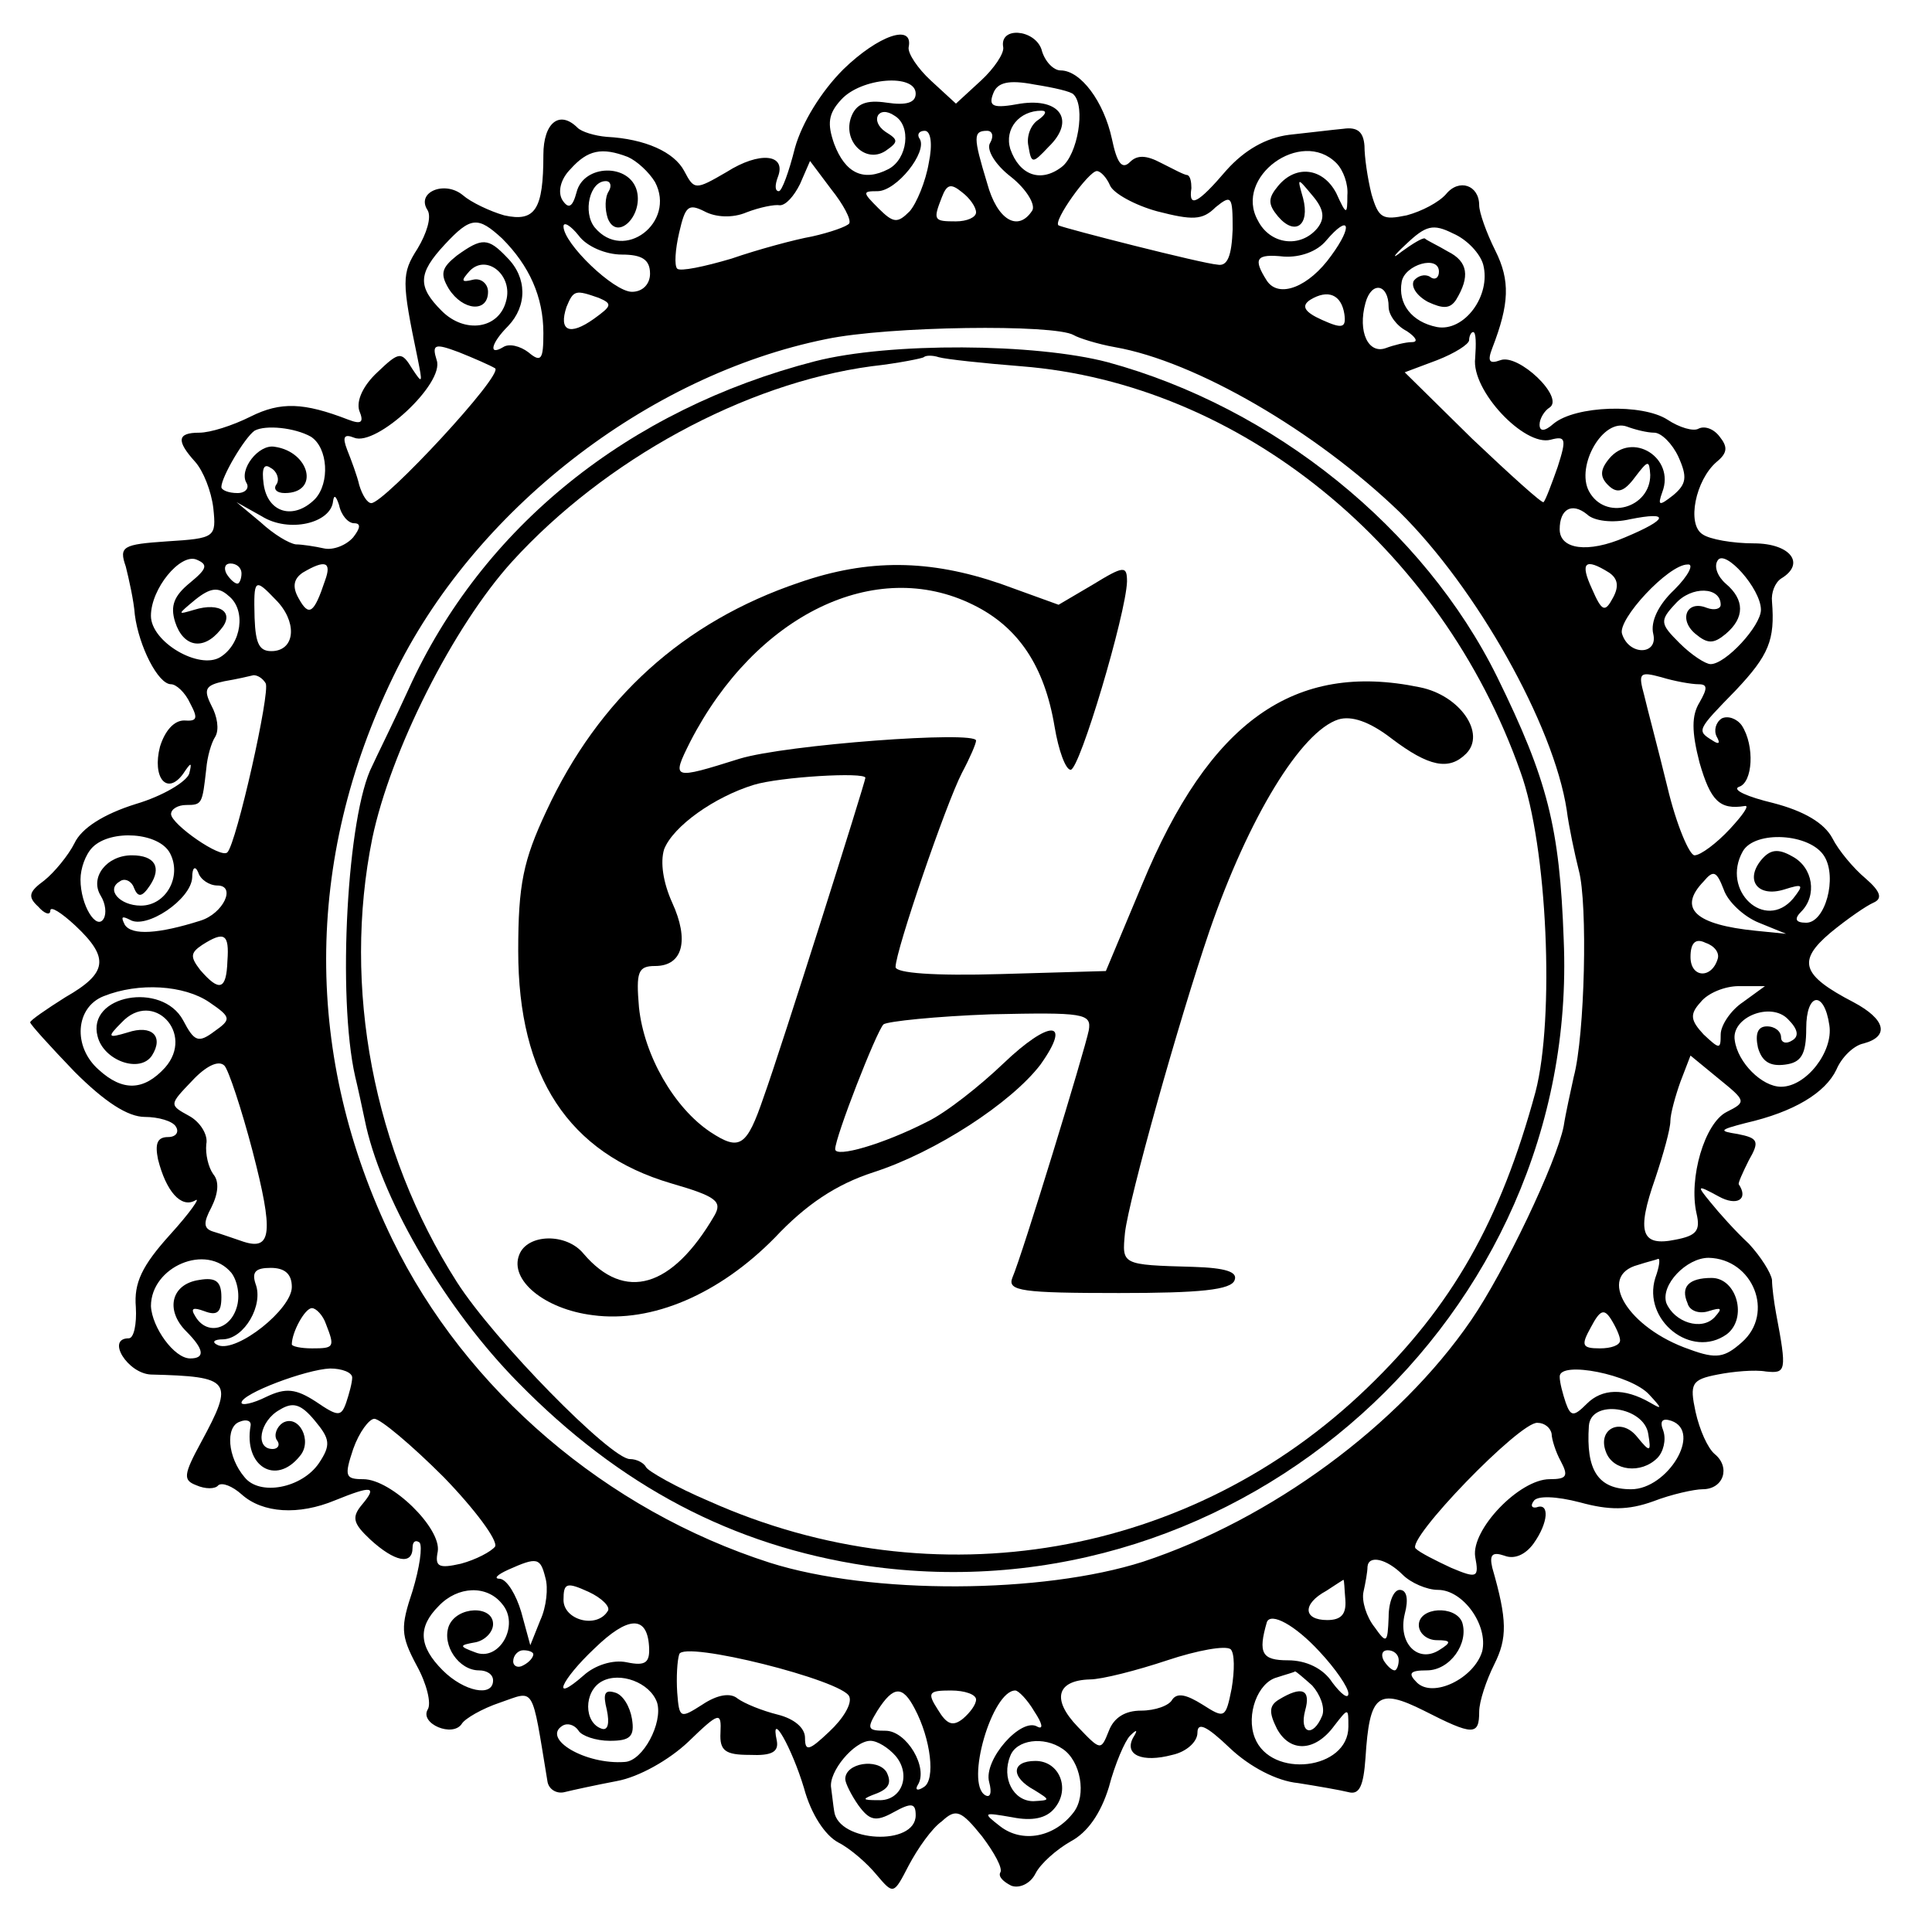 <?xml version="1.0" standalone="no"?>
<!DOCTYPE svg PUBLIC "-//W3C//DTD SVG 20010904//EN"
 "http://www.w3.org/TR/2001/REC-SVG-20010904/DTD/svg10.dtd">
<svg version="1.0" xmlns="http://www.w3.org/2000/svg"
 width="192pt" height="192pt" viewBox="0 0 192 192"
 preserveAspectRatio="xMidYMid meet">
<g transform="translate(0,192) scale(0.1,-0.1)"
fill="#000000" stroke="none">
<path d="M838 1851 c-22 -22 -41 -53 -48 -78 -6 -24 -13 -43 -16 -43 -4 0 -4
6 -1 14 9 23 -18 26 -51 5 -31 -18 -32 -18 -42 1 -10 19 -39 32 -77 34 -12 1
-25 5 -29 9 -18 18 -34 5 -34 -27 0 -54 -8 -67 -39 -60 -14 4 -33 13 -41 20
-18 15 -47 3 -35 -15 4 -7 -1 -23 -10 -38 -16 -25 -16 -32 0 -109 5 -25 5 -26
-5 -11 -11 18 -13 18 -35 -3 -14 -13 -21 -28 -18 -38 5 -12 2 -14 -11 -9 -44
17 -67 18 -97 3 -18 -9 -40 -16 -51 -16 -22 0 -23 -8 -4 -29 8 -9 16 -29 18
-46 3 -29 2 -30 -46 -33 -44 -3 -48 -5 -41 -25 3 -12 8 -34 9 -48 4 -31 23
-69 36 -69 5 0 14 -8 19 -19 8 -15 7 -18 -6 -17 -10 0 -19 -10 -24 -26 -8 -31
7 -49 23 -27 8 12 9 12 6 0 -3 -8 -26 -22 -53 -30 -32 -10 -54 -24 -61 -39 -6
-12 -20 -29 -30 -37 -15 -11 -17 -16 -6 -26 6 -7 12 -9 12 -4 0 5 11 -2 25
-15 34 -32 32 -47 -10 -71 -19 -12 -35 -23 -35 -25 0 -2 20 -24 44 -49 30 -30
53 -45 70 -45 13 0 28 -4 31 -10 3 -5 0 -10 -8 -10 -11 0 -13 -7 -10 -22 8
-32 23 -49 37 -41 6 4 -5 -12 -25 -34 -28 -31 -36 -48 -34 -72 1 -17 -2 -31
-7 -31 -23 0 -1 -35 22 -36 80 -2 83 -6 50 -67 -18 -33 -18 -38 -5 -43 9 -4
19 -4 22 0 4 3 14 -1 23 -9 21 -19 57 -21 93 -6 37 15 42 14 27 -4 -11 -13 -9
-19 8 -35 24 -22 42 -26 42 -8 0 6 3 8 7 5 3 -4 0 -25 -7 -48 -12 -36 -12 -44
4 -74 10 -18 15 -38 11 -44 -8 -14 25 -28 34 -14 3 5 20 15 38 21 35 12 31 19
47 -78 1 -8 9 -13 17 -11 8 2 31 7 52 11 22 4 52 21 71 39 31 30 33 30 32 9
-1 -18 5 -22 29 -22 22 -1 29 3 27 14 -7 32 15 -7 27 -47 7 -26 21 -47 34 -54
12 -6 29 -21 38 -32 17 -20 17 -20 32 9 9 17 23 37 33 44 14 13 19 11 40 -15
12 -16 21 -32 18 -36 -2 -4 3 -9 11 -13 8 -3 19 2 24 12 5 10 21 24 35 32 17
9 30 28 38 54 6 23 16 46 21 51 7 7 8 6 3 -2 -9 -17 9 -25 39 -17 14 3 25 13
25 22 0 11 9 7 32 -15 20 -19 47 -33 68 -35 19 -3 42 -7 50 -9 11 -3 15 6 17
34 4 63 12 70 58 47 49 -25 55 -25 55 -1 0 10 7 31 15 47 13 26 13 44 -2 96
-3 13 0 16 12 12 10 -4 21 1 29 12 15 21 16 41 3 36 -5 -1 -6 2 -3 6 3 6 23 5
46 -1 29 -8 48 -8 73 1 18 7 41 12 49 12 21 0 28 22 12 35 -7 6 -15 24 -19 42
-6 28 -4 32 22 37 15 3 37 5 48 3 20 -2 21 0 10 58 -2 11 -4 26 -4 33 -1 7
-11 23 -23 36 -13 12 -30 31 -38 41 -14 17 -14 18 8 6 18 -10 30 -3 20 12 -1
1 4 12 10 24 11 19 9 22 -11 26 -19 3 -19 4 8 11 48 11 79 30 90 53 5 12 17
24 27 26 26 7 22 24 -10 41 -52 27 -56 41 -23 69 17 14 36 27 43 30 9 4 7 11
-8 24 -12 10 -27 28 -33 40 -8 15 -28 27 -59 35 -25 6 -41 13 -34 16 14 4 16
41 3 61 -5 7 -14 10 -20 7 -6 -4 -8 -12 -5 -18 4 -7 2 -8 -4 -4 -16 10 -16 10
23 50 33 35 39 50 36 88 -1 9 3 19 9 23 25 15 9 35 -27 35 -21 0 -44 4 -51 9
-16 10 -7 54 14 72 11 9 11 15 3 25 -6 8 -15 11 -21 8 -5 -3 -19 1 -31 9 -25
16 -91 14 -113 -4 -9 -8 -14 -8 -14 -1 0 6 5 14 10 17 15 10 -31 54 -49 47
-11 -4 -13 -1 -8 12 17 44 18 67 3 97 -9 18 -16 38 -16 45 0 20 -20 27 -33 11
-7 -8 -24 -17 -39 -21 -24 -5 -28 -3 -35 21 -4 16 -7 37 -7 48 -1 14 -7 19
-21 17 -11 -1 -35 -4 -54 -6 -23 -3 -44 -15 -62 -35 -29 -34 -38 -38 -35 -18
0 6 -1 12 -4 13 -3 0 -14 6 -26 12 -15 8 -24 8 -31 1 -8 -8 -13 -1 -18 23 -8
37 -31 68 -51 68 -7 0 -16 9 -19 21 -7 20 -42 23 -38 2 1 -6 -9 -21 -22 -33
l-25 -23 -25 23 c-13 12 -23 27 -22 33 5 24 -30 12 -65 -22z m72 -24 c0 -9 -9
-12 -29 -9 -20 3 -30 -1 -35 -14 -9 -24 14 -47 34 -34 13 9 13 11 0 19 -16 11
-7 27 9 16 17 -10 13 -43 -6 -53 -25 -13 -43 -4 -54 25 -7 20 -6 30 7 44 20
22 74 26 74 6z m157 -1 c12 -12 4 -60 -12 -72 -21 -16 -42 -8 -51 18 -6 20 9
38 31 38 6 0 4 -4 -3 -9 -8 -5 -12 -17 -10 -26 3 -18 4 -18 20 -1 27 26 12 49
-28 43 -27 -5 -32 -3 -27 10 4 11 15 14 41 9 19 -3 37 -7 39 -10z m-144 -68
c-3 -18 -12 -40 -19 -48 -12 -12 -16 -12 -31 3 -16 16 -16 17 -1 17 19 0 50
39 42 52 -3 4 -1 8 5 8 6 0 8 -13 4 -32z m61 20 c-4 -6 4 -21 21 -34 15 -12
24 -27 21 -33 -14 -22 -35 -10 -45 27 -14 46 -14 52 0 52 5 0 7 -5 3 -12z
m-360 -14 c9 -4 21 -15 27 -25 21 -40 -31 -80 -60 -45 -12 15 -5 46 11 46 5 0
6 -5 3 -10 -4 -6 -4 -18 -1 -27 9 -23 35 2 29 27 -7 28 -53 27 -60 -1 -4 -15
-8 -17 -14 -8 -5 8 -2 21 8 31 17 19 31 22 57 12z m704 -6 c7 -7 12 -21 11
-32 0 -20 -1 -20 -11 2 -13 25 -40 29 -58 7 -10 -12 -10 -18 0 -30 17 -20 32
-9 25 18 -6 21 -6 21 9 3 12 -14 13 -23 5 -33 -17 -20 -47 -16 -59 8 -24 43
43 92 78 57z m-484 -60 c-2 -3 -19 -9 -37 -13 -17 -3 -54 -13 -80 -22 -27 -8
-51 -13 -54 -10 -3 3 -2 19 2 36 6 26 9 29 25 21 11 -6 28 -7 42 -1 13 5 28 8
33 7 6 0 14 9 20 21 l10 23 21 -28 c12 -15 20 -30 18 -34z m259 38 c3 -8 25
-20 47 -26 35 -9 45 -9 58 4 16 13 17 11 17 -22 -1 -26 -5 -37 -15 -35 -15 1
-152 36 -158 39 -6 4 30 54 38 54 4 0 10 -7 13 -14z m-133 -27 c0 -5 -9 -9
-20 -9 -22 0 -23 1 -14 24 5 13 9 14 20 5 8 -6 14 -15 14 -20z m-471 -26 c27
-27 41 -58 41 -94 0 -26 -2 -30 -15 -19 -8 6 -19 9 -25 5 -15 -9 -12 4 5 21
19 20 19 48 -1 68 -19 20 -25 20 -50 2 -15 -12 -17 -18 -8 -33 14 -22 39 -24
39 -3 0 8 -7 14 -15 12 -12 -3 -12 -1 -3 9 17 17 43 -5 36 -30 -7 -28 -41 -33
-64 -10 -24 24 -24 37 3 66 26 28 33 28 57 6z m119 -16 c20 0 28 -5 28 -19 0
-10 -7 -18 -18 -18 -18 0 -68 48 -68 65 0 5 7 1 15 -9 8 -11 27 -19 43 -19z
m705 -1 c-22 -31 -52 -43 -64 -25 -14 22 -11 27 17 24 16 -1 33 5 42 16 23 27
27 15 5 -15z m151 -9 c8 -31 -19 -67 -46 -62 -25 5 -39 23 -35 45 3 17 37 27
37 10 0 -6 -4 -9 -9 -5 -5 3 -12 1 -16 -4 -3 -6 3 -15 14 -21 15 -7 22 -7 28
2 14 23 12 38 -8 48 -10 6 -21 11 -23 13 -2 1 -12 -5 -23 -13 -10 -8 -9 -5 4
7 20 19 27 21 47 11 14 -6 27 -20 30 -31z m-94 -42 c0 -8 8 -19 18 -24 9 -6
12 -11 5 -11 -6 0 -18 -3 -26 -6 -17 -6 -28 16 -20 45 6 22 23 19 23 -4z
m-785 9 c14 -6 13 -8 -5 -21 -24 -17 -35 -12 -27 12 7 17 9 17 32 9z m741 -16
c2 -14 -2 -15 -22 -6 -18 8 -21 14 -12 20 18 11 31 5 34 -14z m-269 -21 c5 -3
24 -9 41 -12 80 -14 199 -83 283 -164 76 -75 153 -211 166 -296 2 -16 8 -44
12 -60 9 -33 6 -164 -5 -205 -3 -14 -8 -36 -10 -49 -7 -36 -59 -145 -92 -193
-72 -105 -199 -198 -326 -240 -100 -32 -270 -33 -371 -1 -162 52 -302 171
-375 321 -88 181 -88 377 1 560 79 164 252 299 430 335 62 13 227 15 246 4z
m399 -23 c-4 -32 49 -88 75 -81 15 4 16 1 7 -27 -6 -17 -12 -33 -14 -35 -1 -2
-33 27 -71 63 l-67 66 32 12 c18 7 32 16 32 20 0 4 2 8 4 8 3 0 3 -12 2 -26z
m-974 -10 c9 -6 -110 -134 -123 -134 -4 0 -9 8 -12 18 -2 9 -8 25 -12 35 -5
13 -3 16 7 12 22 -9 90 54 82 77 -5 16 -2 17 22 8 15 -6 31 -13 36 -16z m-183
-68 c17 -11 19 -46 4 -62 -21 -21 -47 -14 -51 15 -2 15 0 21 7 16 6 -3 9 -11
6 -16 -4 -5 0 -9 8 -9 35 0 25 41 -10 46 -16 3 -36 -23 -28 -36 3 -5 -1 -10
-9 -10 -9 0 -16 3 -16 6 0 10 23 49 33 56 11 6 40 3 56 -6z m1335 4 c7 0 18
-11 24 -24 9 -20 8 -27 -5 -38 -14 -11 -16 -11 -11 3 13 34 -30 61 -53 33 -9
-11 -9 -18 -1 -26 9 -9 16 -7 27 8 13 17 14 17 15 2 0 -33 -45 -46 -61 -16
-13 25 14 73 38 64 8 -3 20 -6 27 -6z m-1292 -90 c7 0 6 -5 -1 -14 -7 -8 -20
-13 -29 -11 -9 2 -22 4 -28 4 -7 1 -22 10 -35 22 l-24 20 25 -14 c27 -17 69
-7 71 15 1 7 3 5 6 -4 2 -10 9 -18 15 -18z m1268 4 c40 8 38 0 -5 -18 -37 -16
-65 -12 -65 8 0 20 12 27 27 15 7 -7 26 -9 43 -5z m-1431 -63 c-16 -13 -20
-23 -15 -39 8 -25 28 -29 45 -8 15 17 0 28 -26 20 -17 -5 -17 -5 1 10 15 12
23 13 33 4 18 -14 13 -48 -8 -61 -21 -13 -69 15 -69 41 0 27 29 62 45 56 12
-5 11 -9 -6 -23z m1561 -27 c0 -16 -35 -54 -50 -54 -5 0 -19 9 -31 21 -19 19
-20 22 -4 39 16 18 45 17 45 -1 0 -4 -6 -6 -14 -3 -20 8 -28 -12 -11 -26 12
-10 18 -10 30 0 19 16 19 34 0 50 -8 7 -12 17 -8 23 7 12 43 -28 43 -49z
m-1510 36 c0 -5 -2 -10 -4 -10 -3 0 -8 5 -11 10 -3 6 -1 10 4 10 6 0 11 -4 11
-10z m83 -7 c-11 -33 -16 -36 -26 -18 -7 12 -5 20 4 26 22 13 29 11 22 -8z
m1276 8 c9 -6 10 -14 4 -25 -8 -15 -11 -14 -21 9 -12 26 -7 31 17 16z m65 -17
c-16 -15 -24 -32 -21 -44 5 -21 -24 -22 -31 0 -5 14 46 69 65 69 7 1 1 -11
-13 -25z m-1390 -10 c21 -21 20 -49 -2 -51 -14 -1 -18 6 -19 33 -1 39 0 40 21
18z m-10 -83 c5 -8 -29 -159 -38 -168 -6 -7 -56 28 -56 38 0 5 7 9 15 9 16 0
16 1 20 36 1 12 5 26 9 32 4 7 2 20 -4 31 -8 16 -6 20 13 24 12 2 25 5 29 6 4
0 9 -3 12 -8z m1424 -1 c9 0 9 -4 1 -18 -8 -13 -8 -29 0 -60 11 -38 20 -47 45
-43 5 1 -2 -9 -15 -23 -13 -14 -29 -26 -35 -26 -5 0 -18 30 -27 68 -9 37 -20
78 -23 91 -6 22 -5 24 17 18 13 -4 30 -7 37 -7z m-1519 -168 c12 -23 -4 -52
-29 -52 -21 0 -35 16 -21 24 5 4 12 0 14 -6 4 -10 8 -10 16 2 12 18 5 30 -18
30 -25 0 -42 -22 -31 -40 5 -8 6 -18 3 -23 -7 -12 -23 13 -23 39 0 11 5 25 12
32 18 18 66 15 77 -6z m1644 -3 c13 -21 1 -66 -18 -66 -11 0 -12 4 -5 11 16
16 12 44 -9 55 -14 8 -22 7 -31 -4 -16 -20 -3 -37 23 -29 19 6 20 5 9 -9 -28
-33 -72 8 -50 47 12 21 67 18 81 -5z m-1597 -29 c19 0 6 -28 -17 -35 -41 -13
-68 -15 -75 -4 -4 8 -3 9 5 5 16 -10 61 20 62 42 0 10 3 12 6 5 2 -7 11 -13
19 -13z m1532 -37 l27 -11 -30 3 c-60 6 -78 22 -52 49 10 12 13 10 20 -8 4
-12 20 -27 35 -33z m-1522 -38 c-1 -29 -8 -31 -27 -9 -10 13 -10 17 2 25 22
14 27 11 25 -16z m1481 2 c-6 -20 -27 -19 -27 2 0 14 5 19 15 14 9 -3 14 -10
12 -16z m-1499 -43 c22 -15 22 -17 5 -29 -16 -12 -20 -10 -31 11 -21 39 -96
25 -85 -16 6 -24 42 -37 54 -19 12 19 0 31 -24 23 -20 -6 -21 -5 -6 10 31 33
73 -11 43 -45 -21 -23 -42 -24 -66 -2 -26 23 -23 62 5 73 35 14 80 11 105 -6z
m1524 0 c-12 -8 -22 -23 -22 -32 0 -15 -1 -15 -17 0 -13 14 -14 20 -3 32 7 9
24 16 38 16 l26 0 -22 -16z m86 -23 c4 -26 -23 -61 -48 -61 -19 0 -43 24 -46
46 -4 23 36 39 53 21 10 -10 11 -17 4 -21 -6 -4 -11 -2 -11 3 0 6 -6 11 -14
11 -9 0 -12 -7 -9 -21 4 -14 12 -19 27 -17 16 2 21 10 21 36 0 36 18 38 23 3z
m-1567 -125 c21 -81 19 -99 -9 -90 -9 3 -23 8 -30 10 -10 3 -10 9 -2 24 7 14
8 26 2 33 -5 7 -8 20 -7 30 2 9 -6 22 -17 28 -20 11 -20 11 3 35 13 14 26 21
32 15 4 -4 17 -43 28 -85z m1465 39 c-22 -11 -38 -66 -30 -101 4 -17 0 -22
-21 -26 -34 -7 -39 7 -20 61 8 24 15 49 15 57 0 7 5 25 10 39 l10 26 28 -23
c27 -22 28 -23 8 -33z m-1486 -160 c6 -8 9 -23 5 -35 -7 -22 -30 -27 -41 -8
-5 8 -2 9 9 5 13 -5 17 -1 17 14 0 15 -5 20 -22 17 -28 -4 -34 -30 -13 -51 18
-18 19 -27 4 -27 -16 0 -38 31 -39 52 0 39 55 63 80 33z m1415 -5 c-13 -42 36
-81 71 -56 21 16 10 56 -15 56 -23 0 -31 -9 -24 -25 2 -8 12 -11 21 -8 13 4
14 3 6 -6 -13 -14 -40 -5 -48 14 -6 18 20 45 42 45 44 -1 66 -55 33 -84 -17
-15 -25 -17 -52 -7 -61 21 -93 73 -51 84 9 3 18 5 20 6 2 0 1 -8 -3 -19z
m-1355 -9 c0 -22 -54 -65 -73 -58 -7 3 -5 6 5 6 21 1 40 34 32 55 -4 12 0 16
15 16 14 0 21 -6 21 -19z m34 -37 c9 -23 8 -24 -14 -24 -11 0 -20 2 -20 4 0
12 13 36 20 36 4 0 11 -7 14 -16z m1286 -16 c0 -5 -9 -8 -20 -8 -18 0 -19 3
-9 21 9 17 13 19 20 8 5 -8 9 -17 9 -21z m-1260 -37 c0 -5 -3 -16 -6 -25 -5
-14 -8 -14 -30 1 -20 13 -30 14 -49 5 -14 -7 -25 -9 -25 -6 0 9 64 33 88 34
12 0 22 -4 22 -9z m1289 -17 c13 -14 13 -15 1 -8 -26 15 -48 14 -63 -1 -13
-13 -16 -13 -21 1 -3 9 -6 20 -6 26 0 16 71 2 89 -18z m-1322 -68 c-17 -25
-59 -33 -74 -14 -17 20 -19 50 -5 55 7 3 12 1 11 -4 -7 -40 25 -60 49 -30 13
15 -1 42 -17 33 -6 -4 -9 -12 -6 -17 4 -5 1 -9 -4 -9 -18 0 -13 28 7 39 13 8
21 6 35 -11 15 -18 16 -24 4 -42z m1321 29 c3 -18 2 -19 -11 -3 -16 20 -40 8
-31 -15 7 -19 35 -22 51 -6 6 6 9 18 6 27 -4 10 -1 13 8 10 31 -11 -4 -68 -40
-68 -33 0 -45 19 -42 63 2 27 55 19 59 -8z m-1197 -43 c31 -32 54 -63 51 -69
-4 -5 -19 -13 -34 -17 -22 -5 -26 -3 -23 12 4 23 -46 72 -74 72 -18 0 -19 3
-10 30 6 17 16 30 21 30 6 0 37 -26 69 -58z m1101 43 c0 -5 4 -18 9 -27 8 -15
6 -18 -11 -18 -30 0 -78 -50 -74 -77 4 -21 2 -22 -24 -11 -15 7 -31 15 -35 19
-11 8 104 127 121 125 7 0 13 -5 14 -11z m-1000 -143 c3 -10 1 -29 -5 -42
l-10 -25 -9 33 c-5 17 -14 32 -21 33 -7 0 -3 4 8 9 29 13 32 12 37 -8z m852 3
c8 -8 24 -15 35 -15 25 0 50 -35 44 -61 -8 -27 -49 -47 -65 -31 -9 9 -7 12 10
12 23 0 42 27 35 48 -7 17 -43 15 -43 -3 0 -8 8 -15 18 -15 14 0 15 -2 2 -10
-21 -13 -41 7 -34 36 4 15 2 24 -5 24 -6 0 -11 -12 -11 -27 -1 -26 -2 -27 -14
-10 -8 10 -13 26 -11 35 2 9 4 20 4 25 1 12 19 8 35 -8z m-790 -36 c-11 -18
-44 -9 -44 11 0 17 3 18 25 8 13 -6 22 -15 19 -19z m733 11 c1 -14 -4 -20 -18
-20 -24 0 -25 16 -1 29 9 6 17 11 17 11 1 0 1 -9 2 -20z m-838 -4 c18 -21 -3
-58 -27 -48 -16 6 -16 7 1 10 9 2 17 10 17 18 0 19 -36 18 -44 -2 -7 -19 10
-44 30 -44 8 0 14 -4 14 -10 0 -17 -29 -11 -50 10 -24 24 -25 43 -4 64 19 20
48 21 63 2z m146 -42 c1 -16 -3 -20 -22 -16 -14 3 -32 -3 -43 -13 -33 -29 -23
-5 11 27 33 32 52 33 54 2z m666 -5 c16 -17 29 -36 29 -42 0 -6 -7 -1 -16 11
-9 14 -26 22 -44 22 -26 0 -30 7 -21 38 4 10 28 -3 52 -29z m-467 -45 c3 -7
-6 -22 -20 -35 -20 -19 -24 -20 -24 -6 0 10 -11 19 -27 23 -16 4 -33 11 -40
16 -7 6 -20 4 -35 -6 -22 -14 -23 -14 -25 12 -1 15 0 32 2 38 4 14 163 -26
169 -42z m380 8 c-6 -30 -7 -30 -29 -16 -16 10 -25 12 -30 5 -3 -6 -17 -11
-31 -11 -16 0 -27 -7 -32 -20 -8 -20 -8 -20 -31 4 -26 27 -21 46 12 47 12 0
47 9 77 19 30 10 58 15 63 11 4 -4 4 -21 1 -39z m-694 34 c0 -3 -4 -8 -10 -11
-5 -3 -10 -1 -10 4 0 6 5 11 10 11 6 0 10 -2 10 -4z m860 -6 c0 -5 -2 -10 -4
-10 -3 0 -8 5 -11 10 -3 6 -1 10 4 10 6 0 11 -4 11 -10z m-737 -42 c6 -20 -14
-58 -32 -59 -39 -3 -83 23 -62 36 5 3 12 1 16 -5 3 -5 17 -10 31 -10 20 0 25
4 22 22 -2 12 -9 24 -17 26 -10 3 -12 -1 -8 -17 3 -14 1 -21 -5 -19 -18 6 -18
37 0 47 18 10 48 -1 55 -21z m651 17 c8 -9 13 -22 10 -30 -9 -22 -23 -18 -17
5 6 21 -3 25 -26 11 -10 -6 -10 -13 -2 -29 13 -24 38 -23 57 3 14 18 14 18 14
-1 0 -43 -77 -52 -93 -11 -9 23 3 55 22 60 9 3 17 5 18 6 1 0 8 -6 17 -14z
m-395 -23 c16 -30 21 -71 9 -78 -6 -4 -9 -3 -6 2 11 17 -11 54 -32 54 -18 0
-19 2 -8 20 16 25 25 25 37 2z m61 9 c0 -5 -6 -13 -13 -19 -10 -8 -16 -6 -25
9 -11 17 -9 19 13 19 14 0 25 -4 25 -9z m58 -12 c8 -12 9 -18 3 -15 -16 10
-54 -33 -48 -55 3 -11 1 -16 -4 -13 -20 12 7 104 30 104 3 0 12 -9 19 -21z
m-138 -44 c16 -19 6 -45 -17 -44 -17 0 -17 1 -1 7 12 5 14 11 9 21 -9 14 -41
9 -41 -7 0 -4 6 -16 13 -26 11 -15 17 -17 35 -7 18 10 22 9 22 -3 0 -31 -77
-27 -81 4 -1 6 -2 16 -3 23 -3 16 23 47 39 47 7 0 18 -7 25 -15z m166 7 c18
-12 24 -46 11 -63 -19 -25 -51 -31 -73 -14 -18 14 -17 14 12 9 20 -4 34 -1 42
9 16 19 5 47 -19 47 -24 0 -25 -16 -1 -29 16 -10 16 -10 -1 -11 -20 0 -32 23
-23 45 6 16 33 20 52 7z"/>
<path d="M810 1561 c-186 -48 -331 -165 -404 -326 -15 -33 -32 -67 -36 -76
-25 -48 -35 -230 -17 -309 2 -8 7 -31 11 -50 18 -77 80 -182 151 -254 101
-103 213 -162 346 -182 372 -54 709 248 693 622 -4 112 -16 159 -66 261 -73
148 -222 268 -387 313 -72 19 -217 20 -291 1z m205 -5 c217 -17 417 -179 496
-403 27 -74 34 -245 15 -318 -35 -129 -83 -213 -167 -294 -175 -169 -430 -213
-654 -113 -33 14 -61 30 -63 34 -2 4 -9 8 -16 8 -19 0 -135 118 -172 176 -83
130 -114 293 -84 441 18 86 80 210 139 275 92 101 231 177 357 194 27 3 51 8
52 9 2 2 9 2 15 0 7 -2 44 -6 82 -9z"/>
<path d="M794 1341 c-115 -39 -199 -115 -251 -227 -23 -49 -28 -73 -28 -139 0
-125 50 -201 152 -231 45 -13 51 -18 43 -32 -42 -72 -89 -86 -130 -38 -17 21
-56 20 -64 -1 -10 -25 25 -54 73 -60 59 -8 126 21 181 77 31 33 61 53 98 65
62 20 137 69 166 107 32 45 9 45 -37 1 -23 -22 -57 -49 -76 -58 -43 -22 -91
-36 -91 -27 0 12 41 117 48 124 4 3 52 8 107 10 92 2 100 1 97 -16 -4 -20 -66
-223 -76 -246 -5 -13 10 -15 106 -15 80 0 112 3 115 13 3 8 -9 12 -41 13 -72
2 -71 2 -68 34 4 34 53 209 84 300 39 113 91 198 128 210 13 4 31 -2 53 -19
37 -28 57 -32 74 -15 20 20 -6 58 -46 66 -125 26 -209 -34 -276 -196 l-36 -86
-104 -3 c-67 -2 -105 1 -105 7 0 16 50 162 66 193 8 15 14 29 14 32 0 10 -189
-4 -235 -18 -67 -21 -68 -21 -49 17 65 126 184 184 281 136 45 -22 71 -61 81
-121 4 -24 11 -43 16 -43 9 0 55 155 56 187 0 16 -3 16 -34 -3 l-34 -20 -58
21 c-70 24 -131 25 -200 1z m66 -194 c0 -4 -84 -270 -101 -317 -17 -50 -24
-54 -53 -35 -36 24 -66 76 -71 124 -3 35 -1 41 16 41 28 0 34 26 17 63 -9 20
-12 40 -8 53 9 23 50 52 89 64 26 8 111 13 111 7z"/>
</g>
</svg>
